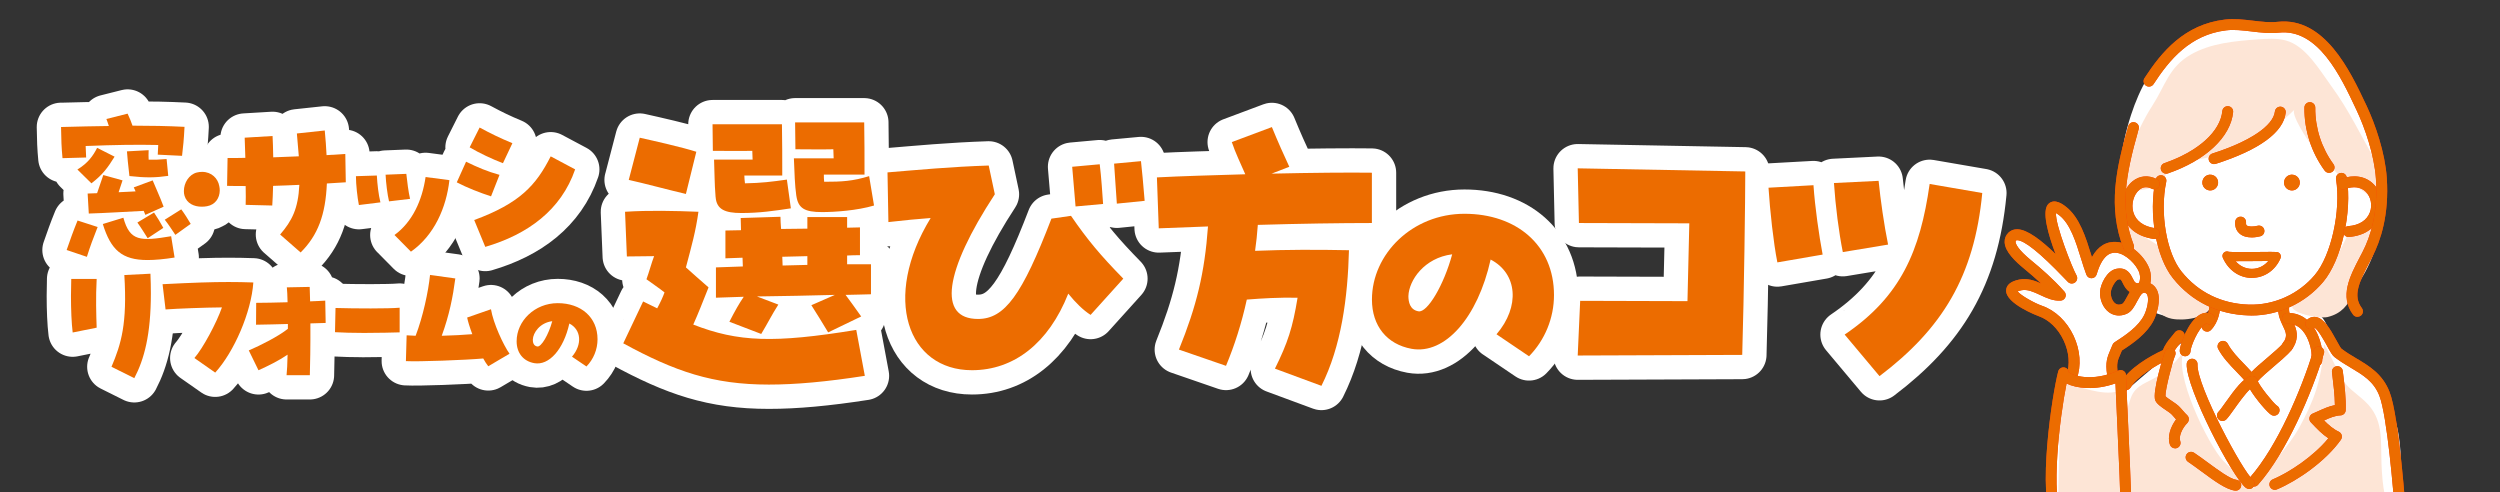 <?xml version="1.0" encoding="UTF-8"?>
<svg id="_レイヤー_2" data-name="レイヤー 2" xmlns="http://www.w3.org/2000/svg" width="720" height="141.82" xmlns:xlink="http://www.w3.org/1999/xlink" viewBox="0 0 720 141.82">
  <rect x="0" y="0" width="720" height="141.82" fill="#333333" stroke="none"/>
  <defs>
    <style>
      .cls-1, .cls-2 {
        fill: none;
      }

      .cls-3 {
        fill: #fde5d6;
      }

      .cls-4 {
        fill: #ec6c00;
      }

      .cls-5 {
        fill: #fe3908;
      }

      .cls-6 {
        fill: #fff;
      }

      .cls-2 {
        stroke: #fff;
        stroke-linecap: round;
        stroke-linejoin: round;
        stroke-width: 14px;
      }

      .cls-7 {
        clip-path: url(#clippath);
      }
    </style>
    <clipPath id="clippath">
      <rect class="cls-1" width="720" height="141.82"/>
    </clipPath>
  </defs>
  <g id="_レイヤー_3" data-name="レイヤー 3">
    <g id="_レイヤー_2-2" data-name="レイヤー 2">
      <g class="cls-7">
        <g>
          <path class="cls-6" d="M674.12,18.96c.32.61.63,1.24.93,1.88,2.49,5.28,6.18,9.92,8.26,15.56,4.26,11.54,4.6,24.59.42,36.2-2.84,7.88-8.1,15.48-15.98,18.35,1.61-.56,4.11,7.04,4.52,7.79,2.07,3.86,5.23,4.62,8.39,7.07,2.87,2.23,5.34,6.44,6.99,9.62,3.15,6.06,3.91,12.96,3.77,19.7,0,4.92.41,9.51.71,14.36-4.1.35-95.07.63-100.07.79-.28-3-.1-5.87-.28-8.82-.2-3.69.07-7.37.13-11.06.03-1.82,1.49-21.23,1.26-21.28,3.49.67,6.51,1.84,10.17,1.41.4-.05,6.36-1.55,6.52-.79.13.62.91,4.32.49,4.74,3.84-3.88,7.88-6.88,11.89-10.56,4.71-4.33,9.66-8.27,14.8-12.09,2.72-2.03.83-3.5-1.7-2.98-1.88.39-3.42,2.16-5.45,2.52-2.96.51-8.36-.45-10.72-2.12,2.72-3.88-.31-6.28-1.96-9.78-2.06-4.4-5.51-10.14-6.27-14.92-1.64-10.39-.44-21.53,2.81-31.49,2.45-7.52,6.33-14.82,12.46-19.83,9.18-7.34,19.15-6.69,30.11-5.44,2.41.27,4.83.55,7.13,1.3,5.26,1.71,8.28,5.36,10.66,9.87Z"/>
          <path class="cls-6" d="M615.24,95.9c-2.42,1.96-5.49,2.86-6.89,5.93-1.48,3.25.97,7.32-1.68,10.38-2.32,2.67-6.58,1.84-9.96.79,1.77-4.6,1.58-9.91-.51-14.37-1.79-3.8-4.94-6.94-8.73-8.75-1.98-.95-9.31-3.1-7.75-6.63.36-.82,1.27-1.27,2.16-1.35.89-.07,1.77.18,2.63.42,2.83.81,5.67,1.62,8.5,2.43-.53-1.55-1.75-1.6-2.81-2.52-1.12-.97-2.07-2.31-3.07-3.4-2.28-2.49-4.57-4.99-6.85-7.48-.62-.68-1.29-1.53-1.07-2.42.37-1.48,2.53-1.36,3.95-.79,4.69,1.89,8.92,4.93,12.22,8.77-1.76-2.06-2.32-7.02-3.17-9.64-.45-1.37-2.11-4.59-1.13-6.01,3.31-4.79,5.85,4.88,6.52,6.28.72,1.52,5.45,8.68,4.9,10.05,1.38-3.44,5.03-6.31,8.86-4.96,2.73.96,10.23,6.75,5.44,9.33-2.5,1.35-4.03-1.68-6.28-1.89-2.24-.21-4.67,1.86-5.23,3.93-.64,2.37.69,5.1,2.95,6.06,2.26.96,5.15.02,6.41-2.08,1.1-1.84,1.4-4.65,3.5-5.09,1.78-.37,3.32,1.65,3.2,3.47-.21,2.96-3.56,7.26-5.73,9.2-.13.11-.25.22-.38.33Z"/>
          <path class="cls-3" d="M593.58,151.13c-1.5,0-.38-21.65-.48-23.65-.32-6.24-1.42-10.91,1.08-17.07,4.78.7,11.05,3.73,15.81,2.27.68,4.55-.66,6.44.75,10.82.96-2.91,1.87-5.84,2.87-8.73,1.45-4.21,5.03-4.42,8.53-6.89,2.74-1.93,5.26-4.28,7.05-7.17-3.83,6.19,7.08,27.84,11.02,31.91,3.48,3.6,5.27,4.48,8.72,7.95,4.51-6.41,9.98-11.44,13.34-17.6,3.97-7.28,6.44-13.33,7.04-23.79.03-.47,4.51,8.64,4.85,9.3,1.68,3.22,4.41,4.71,6.98,7.12,5.39,5.05,4.48,11.06,4.73,17.87.11,3.11.35,6.13.94,9.11.37,1.87,2.31,6,.7,7.44-.44.4-2.13.18-2.67.21-12.85.74-86.24.96-91.26.9Z"/>
          <path class="cls-3" d="M613.49,43.36c-1.48,3.82-4.52,9.46-4.34,13.62.18,4.23,1.9,10.16,3.44,14.09,1.59,4.05,4.52,7.44,6.18,11.47,1.62,3.89,1.63,8.21,6.66,9.25,3.3.68,10.02-.03,11.48-3.62.04-.09-4.4-2.8-4.85-3.14-1.98-1.48-3.5-3.37-4.72-5.51-1.72-3.02-2.76-6.31-5.57-8.59-3.56-2.88-10.7-4.8-10.03-10.6.3-2.65,2.36-5.32,5.13-5.64,1.6-.19,4.43-.93,5.49-2.14,1.6-1.82,1.44-3.77,4.11-5.02,2.13-1,4.52-1.25,6.83-1.65,10.35-1.78,20.11-6.86,27.52-14.31-1.23,1.24,3.89,8.95,4.71,10.03,2.14,2.83,4.91,5.1,7.14,7.87,3.37,4.18,11.08,5.12,11.45,11.14.3,4.82-3.75,6.97-7.85,6.72.14,0-5.13,10.49-5.85,11.5-2.36,3.31-5.93,5.28-9.21,7.61-4.77,3.38,6.61,5.48,9.12,4.87,8.2-1.98,7.5-10.23,10.98-16.25,1.84-3.18,2.17-4.72,2.65-8.29.87-6.47,3.52-14.44.06-20.58-4.05-7.18-7.66-14.67-12.56-21.34-3.38-4.61-7.37-11.68-13.19-13.21-2.61-.69-5.35-.49-8.04-.3-6.54.48-13.52,1.06-19.32,4.4-6.33,3.65-7.24,8.83-11.04,14.7-2.38,3.68-4.52,8.15-6.37,12.92Z"/>
          <g>
            <path class="cls-5" d="M596.58,110.13c-.18,0-.36-.03-.54-.1-.81-.3-1.22-1.2-.92-2.01,1.1-2.96.8-6.61-.8-10.01-1.6-3.4-4.24-5.94-7.24-6.98-.1-.03-9.57-3.58-9.31-7.48.1-1.52,1.37-2.54,3.76-3.03,2.32-.47,4.43.27,6.32,1.12-1.71-1.59-3.33-2.97-4.73-4.12l-.08-.07c-2.59-2.13-5.59-4.93-5.7-7.68-.05-1.06.34-2.03,1.11-2.78.66-.64,1.54-.98,2.53-.96,2.88.05,6.83,3.1,11.03,7.12-2.14-5.63-4.16-12.61-1.96-14.52,1.78-1.55,4.15.29,4.93.9,3.96,3.07,5.74,8.87,7.32,13.99.06.18.11.36.17.54,1.77-3.18,4.22-4.65,7.31-4.37,4.03.36,8.26,4.55,9.36,8.05.31.98.47,2.48.15,3.85.87.41,1.55,1.1,1.96,2.03,1.29,2.86-.24,7.12-.94,8.53-1.89,3.79-5.69,6.53-9.2,8.79-.14.35-.28.67-.41.97-.83,1.93-1.21,2.8-.75,5.61.14.85-.44,1.66-1.29,1.79-.86.13-1.66-.44-1.79-1.29-.6-3.7.06-5.23.97-7.35.18-.41.37-.85.57-1.36.12-.31.33-.57.61-.74,3.27-2.09,6.9-4.59,8.5-7.82.76-1.52,1.51-4.48.89-5.85-.14-.31-.33-.47-.65-.56-.13-.04-.25-.05-.37-.03-.12.06-.25.12-.39.18-.39.3-.83.99-1.52,2.3-.78,1.48-1.59,3.01-3.07,3.62-1.78.74-3.55.57-4.99-.46-1.72-1.24-2.76-3.66-2.6-6.02.14-1.99,1.89-5.99,4.74-6.52,3.02-.56,4.08,1.6,4.65,2.76.39.79.61,1.18.96,1.3.12.04.36.12.55.12.1-.05.2-.1.3-.14.33-.46.46-1.75.14-2.78-.76-2.44-3.98-5.63-6.65-5.87-.93-.08-3.76-.33-5.67,6.21-.19.64-.76,1.1-1.43,1.12-.67.02-1.28-.37-1.52-1-.54-1.41-1.04-3.01-1.56-4.7-1.44-4.67-3.07-9.97-6.25-12.43-.42-.32-.73-.52-.95-.64-.24,3.34,4.68,15.82,5.9,17.95.39.68.22,1.54-.4,2.02-.62.48-1.5.42-2.05-.12-.27-.27-.69-.7-1.21-1.25-6.82-7.12-11.33-10.75-13.42-10.78-.22,0-.27.05-.29.07-.15.15-.18.26-.17.41.03.63.66,2.18,4.57,5.4l.09.07c2.64,2.17,6.09,5.14,9.4,8.85.4.45.51,1.08.28,1.63-.23.55-.75.93-1.35.97-2.13.13-4.07-.76-5.93-1.64-1.87-.87-3.64-1.69-5.36-1.35-.56.11-.9.24-1.11.33.91,1.2,4.92,3.42,7.06,4.16,3.79,1.32,7.08,4.45,9.04,8.6,1.96,4.16,2.29,8.68.91,12.43-.23.63-.83,1.02-1.47,1.02ZM610.48,80.44c-.1,0-.22.02-.37.05-.79.15-2.1,2.34-2.19,3.66-.09,1.28.46,2.66,1.3,3.26.55.4,1.19.43,1.96.11.44-.18,1.05-1.35,1.5-2.2.21-.39.43-.82.69-1.25-1.08-.66-1.6-1.72-2-2.53-.44-.9-.58-1.11-.89-1.11Z"/>
            <path class="cls-4" d="M596.58,110.13c-.18,0-.36-.03-.54-.1-.81-.3-1.22-1.2-.92-2.01,1.1-2.96.8-6.61-.8-10.01-1.6-3.4-4.24-5.94-7.24-6.98-.1-.03-9.57-3.58-9.31-7.48.1-1.52,1.37-2.54,3.76-3.03,2.32-.47,4.43.27,6.32,1.12-1.71-1.59-3.33-2.97-4.73-4.12l-.08-.07c-2.59-2.13-5.59-4.93-5.7-7.68-.05-1.06.34-2.03,1.11-2.78.66-.64,1.54-.98,2.53-.96,2.88.05,6.83,3.1,11.03,7.12-2.14-5.63-4.16-12.61-1.96-14.52,1.78-1.55,4.15.29,4.93.9,3.96,3.07,5.74,8.87,7.32,13.99.06.18.11.36.17.54,1.77-3.18,4.22-4.65,7.31-4.37,4.03.36,8.26,4.55,9.36,8.05.31.98.47,2.48.15,3.85.87.41,1.55,1.1,1.96,2.03,1.29,2.86-.24,7.12-.94,8.53-1.89,3.79-5.69,6.53-9.2,8.79-.14.35-.28.67-.41.97-.83,1.93-1.21,2.8-.75,5.61.14.85-.44,1.66-1.29,1.79-.86.13-1.66-.44-1.79-1.29-.6-3.7.06-5.23.97-7.35.18-.41.37-.85.57-1.36.12-.31.33-.57.61-.74,3.27-2.09,6.9-4.59,8.5-7.82.76-1.52,1.51-4.48.89-5.85-.14-.31-.33-.47-.65-.56-.13-.04-.25-.05-.37-.03-.12.06-.25.12-.39.18-.39.3-.83.99-1.52,2.3-.78,1.48-1.59,3.01-3.07,3.62-1.78.74-3.55.57-4.99-.46-1.72-1.24-2.76-3.66-2.6-6.02.14-1.99,1.89-5.99,4.74-6.52,3.02-.56,4.08,1.6,4.65,2.76.39.79.61,1.18.96,1.3.12.04.36.12.55.12.1-.05.2-.1.3-.14.33-.46.46-1.75.14-2.78-.76-2.44-3.98-5.63-6.65-5.87-.93-.08-3.76-.33-5.67,6.21-.19.64-.76,1.1-1.43,1.12-.67.02-1.28-.37-1.52-1-.54-1.41-1.04-3.01-1.56-4.7-1.44-4.67-3.07-9.97-6.25-12.43-.42-.32-.73-.52-.95-.64-.24,3.34,4.68,15.82,5.9,17.95.39.68.22,1.54-.4,2.02-.62.48-1.5.42-2.05-.12-.27-.27-.69-.7-1.21-1.25-6.82-7.12-11.33-10.75-13.42-10.78-.22,0-.27.05-.29.07-.15.15-.18.26-.17.41.03.63.66,2.18,4.57,5.4l.09.07c2.64,2.17,6.09,5.14,9.4,8.85.4.45.51,1.08.28,1.63-.23.55-.75.93-1.35.97-2.13.13-4.07-.76-5.93-1.64-1.87-.87-3.64-1.69-5.36-1.35-.56.11-.9.24-1.11.33.91,1.2,4.92,3.42,7.06,4.16,3.79,1.32,7.08,4.45,9.04,8.6,1.96,4.16,2.29,8.68.91,12.43-.23.63-.83,1.02-1.47,1.02ZM610.48,80.44c-.1,0-.22.02-.37.05-.79.15-2.1,2.34-2.19,3.66-.09,1.28.46,2.66,1.3,3.26.55.4,1.19.43,1.96.11.44-.18,1.05-1.35,1.5-2.2.21-.39.43-.82.69-1.25-1.08-.66-1.6-1.72-2-2.53-.44-.9-.58-1.11-.89-1.11Z"/>
          </g>
          <g>
            <path class="cls-5" d="M612.27,112.38c-.26,0-.52-.06-.76-.2-.75-.42-1.02-1.38-.6-2.13,2.23-3.98,8.31-7.52,12.04-9.22.52-1.56,1.59-2.85,2.56-4.01.3-.36.6-.72.87-1.08.28-.36.7-.59,1.16-.62.46-.03.9.15,1.22.48.27.28.81,1.05.16,2.21-.02.03-.04.06-.06.1-.17.5-.56.86-1.03,1-.91,1.09-1.82,2.21-2.03,3.33-.1.51-.44.94-.92,1.15-4.24,1.81-9.62,5.3-11.24,8.18-.29.51-.82.8-1.37.8Z"/>
            <path class="cls-4" d="M612.27,112.38c-.26,0-.52-.06-.76-.2-.75-.42-1.02-1.38-.6-2.13,2.23-3.98,8.31-7.52,12.04-9.22.52-1.56,1.59-2.85,2.56-4.01.3-.36.6-.72.87-1.08.28-.36.7-.59,1.16-.62.46-.03.9.15,1.22.48.27.28.81,1.05.16,2.21-.02.03-.04.06-.06.1-.17.5-.56.86-1.03,1-.91,1.09-1.82,2.21-2.03,3.33-.1.51-.44.94-.92,1.15-4.24,1.81-9.62,5.3-11.24,8.18-.29.51-.82.8-1.37.8Z"/>
          </g>
          <g>
            <path class="cls-5" d="M592.6,151.9c-.57,0-1.11-.31-1.39-.85-4.63-8.98-.13-37.72,1.56-44.09h0c.22-.83,1.08-1.33,1.91-1.11.65.17,1.09.73,1.15,1.36.99.88,6.6,2.97,14.26-.5.48-.22,1.04-.18,1.49.11.45.28.72.77.72,1.3.02,1.3.24,6.25.51,11.98,1,21.7,1.19,27.57.89,28.56-.25.83-1.12,1.29-1.95,1.04-.79-.24-1.25-1.05-1.07-1.85.21-1.7-.54-17.9-.99-27.61-.19-4.08-.35-7.58-.44-9.82-5.93,2.08-11.2,1.45-14.08.04-1.98,9.7-4.71,32.34-1.19,39.16.4.77.09,1.71-.67,2.11-.23.12-.47.17-.72.17ZM610.71,147.74s-.01.04-.02.07c0-.02.01-.05.02-.07ZM595.79,107.76s0,0,0,0c0,0,0,0,0,0h0Z"/>
            <path class="cls-4" d="M592.6,151.9c-.57,0-1.11-.31-1.39-.85-4.63-8.98-.13-37.72,1.56-44.09h0c.22-.83,1.08-1.33,1.91-1.11.65.17,1.09.73,1.15,1.36.99.88,6.6,2.97,14.26-.5.48-.22,1.04-.18,1.49.11.45.28.72.77.72,1.3.02,1.3.24,6.25.51,11.98,1,21.7,1.19,27.57.89,28.56-.25.83-1.12,1.29-1.95,1.04-.79-.24-1.25-1.05-1.07-1.85.21-1.7-.54-17.9-.99-27.61-.19-4.08-.35-7.58-.44-9.82-5.93,2.08-11.2,1.45-14.08.04-1.98,9.7-4.71,32.34-1.19,39.16.4.77.09,1.71-.67,2.11-.23.12-.47.17-.72.17ZM610.71,147.74s-.01.04-.02.07c0-.02.01-.05.02-.07ZM595.79,107.76s0,0,0,0c0,0,0,0,0,0h0Z"/>
          </g>
          <g>
            <path class="cls-5" d="M635.62,95.5c-.4,0-.79-.15-1.1-.45-.61-.61-.62-1.6-.01-2.21,1.56-1.58,1.81-4.24,1.85-5.31.03-.86.74-1.52,1.62-1.51.86.03,1.54.75,1.51,1.62-.06,1.79-.5,5.12-2.75,7.41-.31.31-.71.47-1.11.47Z"/>
            <path class="cls-4" d="M635.62,95.5c-.4,0-.79-.15-1.1-.45-.61-.61-.62-1.6-.01-2.21,1.56-1.58,1.81-4.24,1.85-5.31.03-.86.74-1.52,1.62-1.51.86.03,1.54.75,1.51,1.62-.06,1.79-.5,5.12-2.75,7.41-.31.31-.71.47-1.11.47Z"/>
          </g>
          <g>
            <path class="cls-5" d="M658.74,101.36c-.31,0-.63-.09-.9-.29-.7-.5-.87-1.48-.37-2.18.29-.41.52-.82.67-1.21.5-1.31.11-2.23-.68-3.87-.68-1.42-1.45-3.03-1.33-5.16.05-.86.79-1.52,1.65-1.47.86.05,1.52.79,1.47,1.65-.08,1.33.44,2.39,1.03,3.63.79,1.65,1.78,3.71.79,6.34-.24.64-.59,1.28-1.04,1.92-.3.43-.79.66-1.28.66Z"/>
            <path class="cls-4" d="M658.74,101.36c-.31,0-.63-.09-.9-.29-.7-.5-.87-1.48-.37-2.18.29-.41.52-.82.67-1.21.5-1.31.11-2.23-.68-3.87-.68-1.42-1.45-3.03-1.33-5.16.05-.86.79-1.52,1.65-1.47.86.05,1.52.79,1.47,1.65-.08,1.33.44,2.39,1.03,3.63.79,1.65,1.78,3.71.79,6.34-.24.64-.59,1.28-1.04,1.92-.3.43-.79.66-1.28.66Z"/>
          </g>
          <g>
            <path class="cls-5" d="M667.23,105.44c-.06,0-.12,0-.18-.01-.86-.1-1.47-.87-1.37-1.73.18-1.52,0-3.09-.57-4.81-.7-2.15-2.46-5.78-6.29-5.64-.85.01-1.58-.66-1.6-1.52-.02-.86.66-1.58,1.52-1.6,4.31-.1,7.7,2.73,9.35,7.8.7,2.15.93,4.16.7,6.13-.09.8-.77,1.38-1.55,1.38Z"/>
            <path class="cls-4" d="M667.23,105.44c-.06,0-.12,0-.18-.01-.86-.1-1.47-.87-1.37-1.73.18-1.52,0-3.09-.57-4.81-.7-2.15-2.46-5.78-6.29-5.64-.85.01-1.58-.66-1.6-1.52-.02-.86.66-1.58,1.52-1.6,4.31-.1,7.7,2.73,9.35,7.8.7,2.15.93,4.16.7,6.13-.09.8-.77,1.38-1.55,1.38Z"/>
          </g>
          <g>
            <path class="cls-5" d="M648.66,111.41c-.48,0-.95-.22-1.25-.63h0c-.99-1.33-2.16-2.54-3.4-3.82-1.88-1.95-3.83-3.96-5.17-6.47-.41-.76-.12-1.71.64-2.12.76-.41,1.71-.12,2.12.64,1.13,2.12,2.85,3.89,4.66,5.77.73.76,1.48,1.53,2.19,2.34,1.02-1.09,2.57-2.41,4.57-4.11,1.57-1.34,3.94-3.36,4.35-4.02.27-.76,1.1-1.2,1.89-.98.83.23,1.32,1.09,1.09,1.92-.31,1.12-1.7,2.38-5.3,5.45-1.59,1.35-4.16,3.55-4.82,4.45,0,.48-.22.95-.63,1.25-.28.21-.61.31-.94.31ZM649.91,108.91s0,0,0,0c0,0,0,0,0,0ZM657.32,99.11h0s0,0,0,0Z"/>
            <path class="cls-4" d="M648.66,111.41c-.48,0-.95-.22-1.25-.63h0c-.99-1.33-2.16-2.54-3.4-3.82-1.88-1.95-3.83-3.96-5.17-6.47-.41-.76-.12-1.71.64-2.12.76-.41,1.71-.12,2.12.64,1.13,2.12,2.85,3.89,4.66,5.77.73.76,1.48,1.53,2.19,2.34,1.02-1.09,2.57-2.41,4.57-4.11,1.57-1.34,3.94-3.36,4.35-4.02.27-.76,1.1-1.2,1.89-.98.83.23,1.32,1.09,1.09,1.92-.31,1.12-1.7,2.38-5.3,5.45-1.59,1.35-4.16,3.55-4.82,4.45,0,.48-.22.95-.63,1.25-.28.21-.61.31-.94.31ZM649.91,108.91s0,0,0,0c0,0,0,0,0,0ZM657.32,99.11h0s0,0,0,0Z"/>
          </g>
          <g>
            <path class="cls-5" d="M691.43,150.93c-.82,0-1.5-.63-1.56-1.46-.53-7.94-2.39-29.79-4.6-35.46-1.61-4.15-4.69-5.98-8.24-8.1-1.55-.93-3.16-1.88-4.69-3.08-.64-.5-1.18-1.46-2.16-3.25-.73-1.34-2.65-4.83-3.63-5.18-.64.54-1.63.51-2.2-.12-.58-.64-.56-1.6.08-2.18.95-.86,1.92-.91,2.57-.8,2.25.38,3.94,3.17,5.92,6.78.48.87,1.13,2.07,1.39,2.32,1.33,1.04,2.85,1.95,4.32,2.82,3.71,2.21,7.55,4.5,9.56,9.65,2.83,7.28,4.73,35.2,4.81,36.39.06.86-.59,1.61-1.46,1.66-.04,0-.07,0-.11,0Z"/>
            <path class="cls-4" d="M691.43,150.93c-.82,0-1.5-.63-1.56-1.46-.53-7.94-2.39-29.79-4.6-35.46-1.61-4.15-4.69-5.98-8.24-8.1-1.55-.93-3.16-1.88-4.69-3.08-.64-.5-1.18-1.46-2.16-3.25-.73-1.34-2.65-4.83-3.63-5.18-.64.54-1.63.51-2.2-.12-.58-.64-.56-1.6.08-2.18.95-.86,1.92-.91,2.57-.8,2.25.38,3.94,3.17,5.92,6.78.48.87,1.13,2.07,1.39,2.32,1.33,1.04,2.85,1.95,4.32,2.82,3.71,2.21,7.55,4.5,9.56,9.65,2.83,7.28,4.73,35.2,4.81,36.39.06.86-.59,1.61-1.46,1.66-.04,0-.07,0-.11,0Z"/>
          </g>
          <g>
            <path class="cls-5" d="M649.14,140.13c-.37,0-.74-.13-1.03-.39-.65-.57-.71-1.56-.14-2.21,7.93-8.99,14.83-25.36,18.33-36.64.26-.83,1.13-1.29,1.96-1.03.82.26,1.29,1.13,1.03,1.96-3.59,11.58-10.72,28.42-18.98,37.79-.31.35-.74.53-1.17.53Z"/>
            <path class="cls-4" d="M649.14,140.13c-.37,0-.74-.13-1.03-.39-.65-.57-.71-1.56-.14-2.21,7.93-8.99,14.83-25.36,18.33-36.64.26-.83,1.13-1.29,1.96-1.03.82.26,1.29,1.13,1.03,1.96-3.59,11.58-10.72,28.42-18.98,37.79-.31.35-.74.53-1.17.53Z"/>
          </g>
          <g>
            <path class="cls-5" d="M647.76,140.82c-.33,0-.65-.1-.93-.31-3.8-2.84-17.37-28.85-17.06-35.7.04-.86.76-1.52,1.63-1.49.86.04,1.53.77,1.49,1.63-.28,6.18,13.2,31.11,15.81,33.06.69.52.83,1.5.32,2.19-.31.41-.78.63-1.25.63Z"/>
            <path class="cls-4" d="M647.76,140.82c-.33,0-.65-.1-.93-.31-3.8-2.84-17.37-28.85-17.06-35.7.04-.86.76-1.52,1.63-1.49.86.04,1.53.77,1.49,1.63-.28,6.18,13.2,31.11,15.81,33.06.69.52.83,1.5.32,2.19-.31.41-.78.63-1.25.63Z"/>
          </g>
          <g>
            <path class="cls-5" d="M643.89,141.3c-.06,0-.11,0-.17,0-2.57-.28-6.03-2.83-9.68-5.52-1.31-.97-2.67-1.96-3.88-2.78-.72-.48-.91-1.45-.43-2.17.48-.72,1.45-.91,2.17-.43,1.28.85,2.67,1.87,4.01,2.86,2.87,2.11,6.43,4.74,8.17,4.93.86.09,1.48.87,1.38,1.72-.09.8-.76,1.39-1.55,1.39Z"/>
            <path class="cls-4" d="M643.89,141.3c-.06,0-.11,0-.17,0-2.57-.28-6.03-2.83-9.68-5.52-1.31-.97-2.67-1.96-3.88-2.78-.72-.48-.91-1.45-.43-2.17.48-.72,1.45-.91,2.17-.43,1.28.85,2.67,1.87,4.01,2.86,2.87,2.11,6.43,4.74,8.17,4.93.86.09,1.48.87,1.38,1.72-.09.8-.76,1.39-1.55,1.39Z"/>
          </g>
          <g>
            <path class="cls-5" d="M626.42,129.12c-.64,0-1.24-.39-1.47-1.03-.83-2.28.17-5.17,1.76-7.3-.13-.15-.26-.29-.38-.44-.36-.42-.7-.81-1.07-1.17-.22-.21-.83-.63-1.37-.99-1.66-1.12-2.78-1.92-3.18-2.93-.9-2.29,2.4-13.14,2.88-14.15.37-.78,1.31-1.11,2.09-.74.78.37,1.11,1.31.73,2.09-.61,1.28-2.87,9.82-2.76,11.65.34.38,1.4,1.09,1.99,1.48.75.5,1.4.94,1.82,1.35.45.44.85.9,1.24,1.35.41.47.79.91,1.19,1.28.31.29.49.69.5,1.12,0,.42-.15.83-.45,1.14-1.56,1.57-2.5,3.95-2.04,5.19.3.81-.12,1.71-.93,2.01-.18.06-.36.1-.54.1ZM623.66,114.24h0s0,0,0,0Z"/>
            <path class="cls-4" d="M626.42,129.12c-.64,0-1.24-.39-1.47-1.03-.83-2.28.17-5.17,1.76-7.3-.13-.15-.26-.29-.38-.44-.36-.42-.7-.81-1.07-1.17-.22-.21-.83-.63-1.37-.99-1.66-1.12-2.78-1.92-3.18-2.93-.9-2.29,2.4-13.14,2.88-14.15.37-.78,1.31-1.11,2.09-.74.78.37,1.11,1.31.73,2.09-.61,1.28-2.87,9.82-2.76,11.65.34.38,1.4,1.09,1.99,1.48.75.5,1.4.94,1.82,1.35.45.44.85.9,1.24,1.35.41.47.79.91,1.19,1.28.31.29.49.69.5,1.12,0,.42-.15.83-.45,1.14-1.56,1.57-2.5,3.95-2.04,5.19.3.81-.12,1.71-.93,2.01-.18.06-.36.1-.54.1ZM623.66,114.24h0s0,0,0,0Z"/>
          </g>
          <g>
            <path class="cls-5" d="M655.15,141.07c-.61,0-1.19-.36-1.44-.96-.33-.8.04-1.71.84-2.05,4.89-2.04,11.85-6.74,16.02-11.84-1.78-1.17-3.22-2.68-4.62-4.15l-.42-.44c-.36-.37-.51-.9-.4-1.4.11-.51.46-.93.93-1.12.5-.21,1.02-.44,1.54-.68,1.49-.68,3.13-1.43,4.85-1.76-.03-2.82-.42-6.02-.72-8.46l-.12-1c-.1-.86.51-1.63,1.37-1.74.86-.11,1.64.51,1.74,1.37l.12.99c.36,2.94.85,6.96.72,10.3-.03.82-.7,1.48-1.52,1.5-1.49.04-3.12.73-4.71,1.45,1.3,1.32,2.62,2.49,4.23,3.24.42.2.73.57.85,1.01.12.45.03.92-.23,1.3-4.34,6.16-12.55,11.86-18.43,14.31-.2.08-.4.12-.6.12ZM674.01,118.06h0,0Z"/>
            <path class="cls-4" d="M655.15,141.07c-.61,0-1.19-.36-1.44-.96-.33-.8.04-1.71.84-2.05,4.89-2.04,11.85-6.74,16.02-11.84-1.78-1.17-3.22-2.68-4.62-4.15l-.42-.44c-.36-.37-.51-.9-.4-1.4.11-.51.46-.93.93-1.12.5-.21,1.02-.44,1.54-.68,1.49-.68,3.13-1.43,4.85-1.76-.03-2.82-.42-6.02-.72-8.46l-.12-1c-.1-.86.51-1.63,1.37-1.74.86-.11,1.64.51,1.74,1.37l.12.99c.36,2.94.85,6.96.72,10.3-.03.82-.7,1.48-1.52,1.5-1.49.04-3.12.73-4.71,1.45,1.3,1.32,2.62,2.49,4.23,3.24.42.2.73.57.85,1.01.12.45.03.92-.23,1.3-4.34,6.16-12.55,11.86-18.43,14.31-.2.08-.4.12-.6.12ZM674.01,118.06h0,0Z"/>
          </g>
          <g>
            <path class="cls-5" d="M629.33,102.6h-.01c-.86,0-1.55-.69-1.55-1.55,0-1.93,2.5-8.39,5.64-10.33,1.22-.75,2.52-.84,3.67-.26.77.39,1.08,1.33.69,2.1-.39.77-1.33,1.08-2.1.69-.08-.04-.22-.11-.61.12-2.05,1.24-4.15,6.54-4.17,7.68-.02.85-.71,1.55-1.56,1.55Z"/>
            <path class="cls-4" d="M629.33,102.6h-.01c-.86,0-1.55-.69-1.55-1.55,0-1.93,2.5-8.39,5.64-10.33,1.22-.75,2.52-.84,3.67-.26.77.39,1.08,1.33.69,2.1-.39.77-1.33,1.08-2.1.69-.08-.04-.22-.11-.61.12-2.05,1.24-4.15,6.54-4.17,7.68-.02.85-.71,1.55-1.56,1.55Z"/>
          </g>
          <g>
            <path class="cls-5" d="M640.06,121.24c-.4,0-.8-.15-1.11-.46-.61-.61-.61-1.6,0-2.21.39-.39,1.2-1.53,1.98-2.63,2.83-3.98,5.16-7.06,7.33-7.61.42-.11.88-.03,1.24.21.37.24.62.62.69,1.06.3,1.28,4.53,6.51,5.52,7.2.76.41,1.02,1.34.61,2.1-.41.76-1.38,1.03-2.14.62-1.01-.54-4.53-4.58-6.2-7.43-1.44,1.37-3.49,4.25-4.49,5.66-.98,1.37-1.75,2.46-2.32,3.03-.31.31-.71.46-1.11.46Z"/>
            <path class="cls-4" d="M640.06,121.24c-.4,0-.8-.15-1.11-.46-.61-.61-.61-1.6,0-2.21.39-.39,1.2-1.53,1.98-2.63,2.83-3.98,5.16-7.06,7.33-7.61.42-.11.88-.03,1.24.21.37.24.62.62.69,1.06.3,1.28,4.53,6.51,5.52,7.2.76.41,1.02,1.34.61,2.1-.41.76-1.38,1.03-2.14.62-1.01-.54-4.53-4.58-6.2-7.43-1.44,1.37-3.49,4.25-4.49,5.66-.98,1.37-1.75,2.46-2.32,3.03-.31.31-.71.46-1.11.46Z"/>
          </g>
          <g>
            <path class="cls-5" d="M648.38,90.85c-.28,0-.56,0-.84-.01-8.8-.29-16.3-3.97-21.69-10.66-4.93-6.11-7.14-18.63-5.03-28.48.18-.84,1.01-1.38,1.86-1.2.84.18,1.38,1.01,1.2,1.86-1.9,8.89.08,20.5,4.41,25.87,4.8,5.96,11.49,9.24,19.36,9.5,7.19.23,14.29-2.95,19-8.52,4.72-5.59,7.59-18.48,6.13-27.6-.14-.85.44-1.66,1.3-1.79.86-.14,1.66.44,1.79,1.3,1.61,10.04-1.52,23.83-6.83,30.11-5.14,6.08-12.81,9.64-20.65,9.64Z"/>
            <path class="cls-4" d="M648.38,90.85c-.28,0-.56,0-.84-.01-8.8-.29-16.3-3.97-21.69-10.66-4.93-6.11-7.14-18.63-5.03-28.48.18-.84,1.01-1.38,1.86-1.2.84.18,1.38,1.01,1.2,1.86-1.9,8.89.08,20.5,4.41,25.87,4.8,5.96,11.49,9.24,19.36,9.5,7.19.23,14.29-2.95,19-8.52,4.72-5.59,7.59-18.48,6.13-27.6-.14-.85.44-1.66,1.3-1.79.86-.14,1.66.44,1.79,1.3,1.61,10.04-1.52,23.83-6.83,30.11-5.14,6.08-12.81,9.64-20.65,9.64Z"/>
          </g>
          <g>
            <path class="cls-5" d="M620.43,68.83c-.07,0-.15,0-.22-.02-4.58-.66-7.81-3.18-8.85-6.91-.97-3.49.21-7.55,2.8-9.67,2.02-1.65,4.56-1.89,6.98-.65.77.39,1.07,1.33.68,2.1-.39.77-1.33,1.07-2.1.68-1.32-.67-2.52-.58-3.58.29-1.65,1.35-2.41,4.1-1.76,6.41.7,2.52,2.93,4.18,6.28,4.66.85.12,1.45.91,1.33,1.77-.11.78-.78,1.34-1.55,1.34Z"/>
            <path class="cls-4" d="M620.43,68.83c-.07,0-.15,0-.22-.02-4.58-.66-7.81-3.18-8.85-6.91-.97-3.49.21-7.55,2.8-9.67,2.02-1.65,4.56-1.89,6.98-.65.77.39,1.07,1.33.68,2.1-.39.77-1.33,1.07-2.1.68-1.32-.67-2.52-.58-3.58.29-1.65,1.35-2.41,4.1-1.76,6.41.7,2.52,2.93,4.18,6.28,4.66.85.12,1.45.91,1.33,1.77-.11.78-.78,1.34-1.55,1.34Z"/>
          </g>
          <g>
            <path class="cls-5" d="M676.4,68.26c-.81,0-1.5-.62-1.56-1.45-.07-.86.58-1.61,1.44-1.68,3.17-.24,5.39-1.66,6.26-3.99.75-2.03.28-4.45-1.16-5.89-1.43-1.43-3.58-1.71-6.07-.79-.81.3-1.71-.11-2.01-.93-.3-.81.12-1.71.93-2.01,3.64-1.35,7.06-.79,9.36,1.52,2.3,2.31,3.06,6,1.87,9.18-1.3,3.5-4.56,5.69-8.95,6.02-.04,0-.08,0-.12,0Z"/>
            <path class="cls-4" d="M676.4,68.26c-.81,0-1.5-.62-1.56-1.45-.07-.86.58-1.61,1.44-1.68,3.17-.24,5.39-1.66,6.26-3.99.75-2.03.28-4.45-1.16-5.89-1.43-1.43-3.58-1.71-6.07-.79-.81.3-1.71-.11-2.01-.93-.3-.81.12-1.71.93-2.01,3.64-1.35,7.06-.79,9.36,1.52,2.3,2.31,3.06,6,1.87,9.18-1.3,3.5-4.56,5.69-8.95,6.02-.04,0-.08,0-.12,0Z"/>
          </g>
          <g>
            <path class="cls-5" d="M678.94,91.25c-.48,0-.94-.22-1.25-.63-3.96-5.27-.93-11.06,2-16.66.27-.51.54-1.02.8-1.54,2.1-4.08,4.46-11.04,3.77-21-.47-6.79-3.16-14.57-5.52-19.59l-.27-.57c-4.32-9.2-10.86-23.1-22.17-21.86-2.59.29-5.25-.03-7.82-.34-2.58-.31-5.02-.6-7.35-.32-10.37,1.24-16.39,8.52-20.91,15.49-.47.72-1.44.93-2.16.46-.72-.47-.93-1.44-.46-2.16,4.91-7.57,11.51-15.5,23.16-16.89,2.7-.32,5.44,0,8.09.32,2.5.3,4.87.58,7.11.33,13.53-1.49,20.93,14.24,25.35,23.63l.27.56c2.48,5.27,5.31,13.48,5.81,20.7.74,10.68-1.82,18.21-4.1,22.65-.27.52-.54,1.04-.81,1.56-3.13,5.98-4.91,9.82-2.27,13.34.52.69.38,1.67-.31,2.19-.28.21-.61.31-.94.31Z"/>
            <path class="cls-4" d="M678.94,91.25c-.48,0-.94-.22-1.25-.63-3.96-5.27-.93-11.06,2-16.66.27-.51.54-1.02.8-1.54,2.1-4.08,4.46-11.04,3.77-21-.47-6.79-3.16-14.57-5.52-19.59l-.27-.57c-4.32-9.2-10.86-23.1-22.17-21.86-2.59.29-5.25-.03-7.82-.34-2.58-.31-5.02-.6-7.35-.32-10.37,1.24-16.39,8.52-20.91,15.49-.47.72-1.44.93-2.16.46-.72-.47-.93-1.44-.46-2.16,4.91-7.57,11.51-15.5,23.16-16.89,2.7-.32,5.44,0,8.09.32,2.5.3,4.87.58,7.11.33,13.53-1.49,20.93,14.24,25.35,23.63l.27.56c2.48,5.27,5.31,13.48,5.81,20.7.74,10.68-1.82,18.21-4.1,22.65-.27.52-.54,1.04-.81,1.56-3.13,5.98-4.91,9.82-2.27,13.34.52.69.38,1.67-.31,2.19-.28.21-.61.31-.94.31Z"/>
          </g>
          <g>
            <path class="cls-5" d="M613.04,72.65c-.63,0-1.22-.38-1.46-1.01-4.62-12.11-2.12-23.16,1.36-35.32.24-.83,1.1-1.31,1.93-1.07.83.24,1.31,1.1,1.07,1.93-4.03,14.07-5.35,23.09-1.44,33.34.31.81-.1,1.71-.9,2.02-.18.07-.37.1-.56.1Z"/>
            <path class="cls-4" d="M613.04,72.65c-.63,0-1.22-.38-1.46-1.01-4.62-12.11-2.12-23.16,1.36-35.32.24-.83,1.1-1.31,1.93-1.07.83.24,1.31,1.1,1.07,1.93-4.03,14.07-5.35,23.09-1.44,33.34.31.81-.1,1.71-.9,2.02-.18.07-.37.1-.56.1Z"/>
          </g>
          <g>
            <path class="cls-5" d="M648.54,80.04c-3.53,0-6.69-2.15-8.29-5.64-.02-.05-.05-.1-.07-.16h0s0,0,0,0c-.29-.66,0-1.43.67-1.72.35-.16.74-.14,1.07,0,1.01.14,5.67.09,8.49.05,3.01-.03,4.75-.05,5.32.01.41.05.78.28.98.64.21.36.23.79.07,1.17-1.49,3.46-4.64,5.62-8.21,5.63h-.03ZM643.84,75.22c1.22,1.41,2.88,2.21,4.7,2.21h.02c1.84,0,3.53-.84,4.73-2.27-.87,0-1.89.02-2.86.03-3.04.03-5.13.05-6.59.03Z"/>
            <path class="cls-4" d="M648.54,80.04c-3.53,0-6.69-2.15-8.29-5.64-.02-.05-.05-.1-.07-.16h0s0,0,0,0c-.29-.66,0-1.43.67-1.72.35-.16.74-.14,1.07,0,1.01.14,5.67.09,8.49.05,3.01-.03,4.75-.05,5.32.01.41.05.78.28.98.64.21.36.23.79.07,1.17-1.49,3.46-4.64,5.62-8.21,5.63h-.03ZM643.84,75.22c1.22,1.41,2.88,2.21,4.7,2.21h.02c1.84,0,3.53-.84,4.73-2.27-.87,0-1.89.02-2.86.03-3.04.03-5.13.05-6.59.03Z"/>
          </g>
          <g>
            <path class="cls-5" d="M648.45,68.37c-1.16,0-2.44-.24-3.42-1.07-.67-.57-1.44-1.63-1.29-3.46.07-.86.82-1.5,1.69-1.43.86.07,1.5.83,1.43,1.69-.05.61.13.76.19.82.47.39,1.82.43,3.15.1.84-.21,1.69.29,1.9,1.13.21.84-.29,1.69-1.13,1.9-.55.14-1.49.33-2.52.33Z"/>
            <path class="cls-4" d="M648.45,68.37c-1.16,0-2.44-.24-3.42-1.07-.67-.57-1.44-1.63-1.29-3.46.07-.86.82-1.5,1.69-1.43.86.07,1.5.83,1.43,1.69-.05.61.13.76.19.82.47.39,1.82.43,3.15.1.84-.21,1.69.29,1.9,1.13.21.84-.29,1.69-1.13,1.9-.55.14-1.49.33-2.52.33Z"/>
          </g>
          <g>
            <g>
              <path class="cls-5" d="M638.8,52.84c-.15,1.25-1.28,2.14-2.52,1.99-1.25-.15-2.14-1.27-1.99-2.52.15-1.25,1.28-2.14,2.52-1.99,1.25.15,2.14,1.27,1.99,2.52Z"/>
              <path class="cls-5" d="M662.33,52.84c-.15,1.25-1.28,2.14-2.52,1.99-1.25-.15-2.14-1.27-1.99-2.52.15-1.25,1.28-2.14,2.52-1.99,1.25.15,2.14,1.28,1.99,2.52Z"/>
            </g>
            <g>
              <path class="cls-4" d="M638.8,52.84c-.15,1.25-1.28,2.14-2.52,1.99-1.25-.15-2.14-1.27-1.99-2.52.15-1.25,1.28-2.14,2.52-1.99,1.25.15,2.14,1.27,1.99,2.52Z"/>
              <path class="cls-4" d="M662.33,52.84c-.15,1.25-1.28,2.14-2.52,1.99-1.25-.15-2.14-1.27-1.99-2.52.15-1.25,1.28-2.14,2.52-1.99,1.25.15,2.14,1.28,1.99,2.52Z"/>
            </g>
          </g>
          <g>
            <path class="cls-5" d="M623.86,50.03c-.65,0-1.26-.41-1.48-1.06-.28-.82.15-1.71.97-1.99,9.71-3.34,16.1-9.08,16.68-14.99.08-.86.85-1.49,1.71-1.4.86.08,1.49.85,1.4,1.71-.7,7.14-7.9,13.9-18.77,17.64-.17.06-.34.09-.51.09Z"/>
            <path class="cls-4" d="M623.86,50.03c-.65,0-1.26-.41-1.48-1.06-.28-.82.15-1.71.97-1.99,9.71-3.34,16.1-9.08,16.68-14.99.08-.86.85-1.49,1.71-1.4.86.08,1.49.85,1.4,1.71-.7,7.14-7.9,13.9-18.77,17.64-.17.06-.34.09-.51.09Z"/>
          </g>
          <g>
            <path class="cls-5" d="M637.65,47.27c-.66,0-1.28-.42-1.49-1.09-.26-.82.19-1.7,1.01-1.97,10.81-3.46,17.54-7.98,18-12.1.1-.86.87-1.47,1.73-1.38.86.1,1.48.87,1.38,1.73-.63,5.62-7.59,10.71-20.15,14.73-.16.05-.32.07-.48.07Z"/>
            <path class="cls-4" d="M637.65,47.27c-.66,0-1.28-.42-1.49-1.09-.26-.82.19-1.7,1.01-1.97,10.81-3.46,17.54-7.98,18-12.1.1-.86.87-1.47,1.73-1.38.86.1,1.48.87,1.38,1.73-.63,5.62-7.59,10.71-20.15,14.73-.16.05-.32.07-.48.07Z"/>
          </g>
          <g>
            <path class="cls-5" d="M670.77,49.78c-.48,0-.95-.22-1.26-.64-3.84-5.23-5.92-11.68-5.84-18.16,0-.86.74-1.57,1.58-1.55.86,0,1.56.72,1.55,1.58-.06,5.81,1.8,11.59,5.24,16.28.51.7.36,1.67-.33,2.19-.28.2-.6.3-.92.3Z"/>
            <path class="cls-4" d="M670.77,49.78c-.48,0-.95-.22-1.26-.64-3.84-5.23-5.92-11.68-5.84-18.16,0-.86.74-1.57,1.58-1.55.86,0,1.56.72,1.55,1.58-.06,5.81,1.8,11.59,5.24,16.28.51.7.36,1.67-.33,2.19-.28.2-.6.3-.92.3Z"/>
          </g>
        </g>
        <g>
          <g>
            <path class="cls-2" d="M179.5,98.88l5.72-12.06c1.41.72,2.73,1.35,4.05,1.98.97-1.8,1.67-3.33,2.11-4.59-1.59-1.26-3.35-2.43-5.2-3.78.79-2.16,1.5-4.86,2.2-6.66l-7.84.09-.53-12.87c6.87-.45,14.27-.27,21.14,0-.79,5.67-1.94,9.72-3.61,16.02,1.85,1.62,3.88,3.51,6.52,5.76-1.94,4.86-2.91,7.38-4.4,10.71,12.95,5.04,23.25,5.4,46.94,1.53l2.47,13.23c-11.01,1.71-19.9,2.52-27.65,2.52-16.12,0-27.04-3.78-41.92-11.88ZM181.08,51.81l3.17-12.15c4.05.9,12.42,2.79,16.29,4.05l-3,12.15c-4.31-.99-12.33-3.15-16.47-4.05ZM206.09,56.76c-.35-4.32-.26-6.57-.44-10.8h11.1c0-.81-.09-1.62-.09-2.52-3.88.09-7.66,0-11.36,0l-.09-7.65h19.99c.09,5.76.09,9.45.09,14.76h-10.92c0,.72.09,1.44.18,2.25,4.76-.09,7.66-.45,12.07-1.08l1.15,8.28c-4.76.72-8.98,1.35-14.27,1.35-4.76,0-7.13-1.08-7.4-4.59ZM210.06,92.67c1.67-3.24,2.73-5.13,4.14-7.2l-8.01.27v-8.73l7.75-.27c0-.81-.09-1.62-.09-2.52-1.67.09-3.35.09-4.93.18v-8.01c1.5,0,2.99-.09,4.49-.09,0-1.35-.09-2.52-.09-3.51l11.45-.36c0,.99.09,2.25.18,3.51,2.47,0,5.02-.09,7.57-.09v-3.33h11.45v3.06c1.23,0,2.47-.09,3.7-.09v8.01c-1.14,0-2.38,0-3.7.09v2.52h6.87v8.64c-2.11.09-4.58.09-7.31.18,1.5,1.98,2.55,3.51,4.49,6.21l-9.51,4.59c-2.03-3.33-2.99-4.95-4.84-7.83l6.78-2.97c-6.96.18-14.97.36-22.46.45l6.17,2.34c-1.85,2.88-3.08,5.4-4.93,8.46l-9.16-3.51ZM232.52,76.29v-2.52c-2.38.09-4.76.09-7.22.18,0,.81.09,1.71.09,2.52,2.38-.09,4.76-.09,7.13-.18ZM229.34,56.4c-.44-3.06-.53-6.66-.7-10.8h11.45c0-.9-.09-1.71-.09-2.61-3.7.09-7.13,0-10.92,0l-.09-7.74h19.9c.09,5.85.09,9,.09,15.03h-11.71c0,.63,0,1.35.09,2.07,5.2,0,8.19-.18,12.95-1.62l1.41,8.46c-4.84,1.44-11.27,1.89-14.97,1.89-5.02,0-6.87-1.08-7.4-4.68Z"/>
            <path class="cls-2" d="M268.01,62.79c-3.7.27-7.4.63-12.15,1.17l-.26-14.31c8.72-.72,18.14-1.62,29.15-1.98l1.76,8.28c-14.62,22.32-16.47,35.91-4.84,35.91,7.66,0,12.68-6.84,21.14-28.89l5.64-.81c4.76,6.93,8.46,11.34,15.06,18.09l-9.42,10.44c-2.11-1.35-4.23-3.42-6.43-6.12-5.64,14.22-15.59,22.05-27.74,22.05-18.5,0-25.98-20.79-11.89-43.83ZM308.79,48.03l7.93-.72c.44,3.42.79,8.82.97,11.43l-7.93.72c-.18-2.16-.53-6.39-.97-11.43ZM320.85,47.13l7.75-.72c.26,2.25.7,6.93,1.06,11.43l-8.01.81c-.18-3.33-.62-8.28-.79-11.52Z"/>
            <path class="cls-2" d="M367.18,106.17c3.7-7.47,5.11-11.79,6.52-20.43-5.64-.09-10.04.18-14.62.54-1.5,6.84-3.52,13.14-5.99,19.08l-13.56-4.68c5.11-12.6,7.4-22.05,8.37-35.46l-14.18.54-.53-14.67c6.87-.36,16.12-.63,25.45-.9-1.41-3.24-2.82-6.12-3.88-9.27l11.54-4.32c1.85,4.5,3.35,7.83,5.02,11.43l-5.11,1.98c11.54-.27,22.46-.36,28.89-.27v14.49c-9.07,0-20.87.18-32.85.54-.18,2.61-.44,5.04-.79,7.47,8.81-.36,17.88-.36,27.04-.18-.35,13.68-2.2,27.63-7.93,39.06l-13.39-4.95Z"/>
            <path class="cls-2" d="M430.99,96.28c6.84-7.99,6.06-17.5-1.69-21.53-3.73,16.78-13.18,27.43-22.76,25.71-7.12-1.3-11.42-6.62-11.42-14.19,0-13.11,11.63-24.7,26.64-24.7s25.79,9.07,25.79,23.4c0,6.62-2.61,12.96-7.19,17.64l-9.37-6.34ZM418.23,73.24c-8.03,1.01-12.47,7.49-12.61,12.03,0,1.66.42,3.96,2.89,4.39,2.54.5,7.33-7.56,9.72-16.42Z"/>
            <path class="cls-2" d="M455.08,86.64l30.91.09.53-22.41-31.79-.09-.35-15.75,48.26.9c0,7.47-.35,35.46-.88,52.83-14.36.09-32.15.09-47.38.18l.71-15.75Z"/>
            <path class="cls-2" d="M509.33,54.06l12.95-.72c.44,6.39,1.59,14.4,2.64,19.98l-13.04,2.25c-1.14-5.76-2.11-14.76-2.55-21.51ZM528.18,52.71l12.86-.63c.53,5.4,1.59,12.78,2.73,18.36l-13.04,2.16c-1.14-5.67-2.11-13.23-2.55-19.89ZM531.26,96.36c16.21-10.98,21.75-24.12,24.48-43.38l15.15,2.61c-2.29,24.03-11.54,39.06-29.59,52.74l-10.04-11.97Z"/>
          </g>
          <g>
            <path class="cls-4" d="M179.5,98.88l5.72-12.06c1.41.72,2.73,1.35,4.05,1.98.97-1.8,1.67-3.33,2.11-4.59-1.59-1.26-3.35-2.43-5.2-3.78.79-2.16,1.5-4.86,2.2-6.66l-7.84.09-.53-12.87c6.87-.45,14.27-.27,21.14,0-.79,5.67-1.94,9.72-3.61,16.02,1.85,1.62,3.88,3.51,6.52,5.76-1.94,4.86-2.91,7.38-4.4,10.71,12.95,5.04,23.25,5.4,46.94,1.53l2.47,13.23c-11.01,1.71-19.9,2.52-27.65,2.52-16.12,0-27.04-3.78-41.92-11.88ZM181.08,51.81l3.17-12.15c4.05.9,12.42,2.79,16.29,4.05l-3,12.15c-4.31-.99-12.33-3.15-16.47-4.05ZM206.09,56.76c-.35-4.32-.26-6.57-.44-10.8h11.1c0-.81-.09-1.62-.09-2.52-3.88.09-7.66,0-11.36,0l-.09-7.65h19.99c.09,5.76.09,9.45.09,14.76h-10.92c0,.72.09,1.44.18,2.25,4.76-.09,7.66-.45,12.07-1.08l1.15,8.28c-4.76.72-8.98,1.35-14.27,1.35-4.76,0-7.13-1.08-7.4-4.59ZM210.06,92.67c1.67-3.24,2.73-5.13,4.14-7.2l-8.01.27v-8.73l7.75-.27c0-.81-.09-1.62-.09-2.52-1.67.09-3.35.09-4.93.18v-8.01c1.5,0,2.99-.09,4.49-.09,0-1.35-.09-2.52-.09-3.51l11.45-.36c0,.99.09,2.25.18,3.51,2.47,0,5.02-.09,7.57-.09v-3.33h11.45v3.06c1.23,0,2.47-.09,3.7-.09v8.01c-1.14,0-2.38,0-3.7.09v2.52h6.87v8.64c-2.11.09-4.58.09-7.31.18,1.5,1.98,2.55,3.51,4.49,6.21l-9.51,4.59c-2.03-3.33-2.99-4.95-4.84-7.83l6.78-2.97c-6.96.18-14.97.36-22.46.45l6.17,2.34c-1.85,2.88-3.08,5.4-4.93,8.46l-9.16-3.51ZM232.52,76.29v-2.52c-2.38.09-4.76.09-7.22.18,0,.81.09,1.71.09,2.52,2.38-.09,4.76-.09,7.13-.18ZM229.34,56.4c-.44-3.06-.53-6.66-.7-10.8h11.45c0-.9-.09-1.71-.09-2.61-3.7.09-7.13,0-10.92,0l-.09-7.74h19.9c.09,5.85.09,9,.09,15.03h-11.71c0,.63,0,1.35.09,2.07,5.2,0,8.19-.18,12.95-1.62l1.41,8.46c-4.84,1.44-11.27,1.89-14.97,1.89-5.02,0-6.87-1.08-7.4-4.68Z"/>
            <path class="cls-4" d="M268.01,62.79c-3.7.27-7.4.63-12.15,1.17l-.26-14.31c8.72-.72,18.14-1.62,29.15-1.98l1.76,8.28c-14.62,22.32-16.47,35.91-4.84,35.91,7.66,0,12.68-6.84,21.14-28.89l5.64-.81c4.76,6.93,8.46,11.34,15.06,18.09l-9.42,10.44c-2.11-1.35-4.23-3.42-6.43-6.12-5.64,14.22-15.59,22.05-27.74,22.05-18.5,0-25.98-20.79-11.89-43.83ZM308.79,48.03l7.93-.72c.44,3.42.79,8.82.97,11.43l-7.93.72c-.18-2.16-.53-6.39-.97-11.43ZM320.85,47.13l7.75-.72c.26,2.25.7,6.93,1.06,11.43l-8.01.81c-.18-3.33-.62-8.28-.79-11.52Z"/>
            <path class="cls-4" d="M367.18,106.17c3.7-7.47,5.11-11.79,6.52-20.43-5.64-.09-10.04.18-14.62.54-1.5,6.84-3.52,13.14-5.99,19.08l-13.56-4.68c5.11-12.6,7.4-22.05,8.37-35.46l-14.18.54-.53-14.67c6.87-.36,16.12-.63,25.45-.9-1.41-3.24-2.82-6.12-3.88-9.27l11.54-4.32c1.85,4.5,3.35,7.83,5.02,11.43l-5.11,1.98c11.54-.27,22.46-.36,28.89-.27v14.49c-9.07,0-20.87.18-32.85.54-.18,2.61-.44,5.04-.79,7.47,8.81-.36,17.88-.36,27.04-.18-.35,13.68-2.2,27.63-7.93,39.06l-13.39-4.95Z"/>
            <path class="cls-4" d="M430.99,96.28c6.84-7.99,6.06-17.5-1.69-21.53-3.73,16.78-13.18,27.43-22.76,25.71-7.12-1.3-11.42-6.62-11.42-14.19,0-13.11,11.63-24.7,26.64-24.7s25.79,9.07,25.79,23.4c0,6.62-2.61,12.96-7.19,17.64l-9.37-6.34ZM418.23,73.24c-8.03,1.01-12.47,7.49-12.61,12.03,0,1.66.42,3.96,2.89,4.39,2.54.5,7.33-7.56,9.72-16.42Z"/>
            <path class="cls-4" d="M455.08,86.64l30.91.09.53-22.41-31.79-.09-.35-15.75,48.26.9c0,7.47-.35,35.46-.88,52.83-14.36.09-32.15.09-47.38.18l.71-15.75Z"/>
            <path class="cls-4" d="M509.33,54.06l12.95-.72c.44,6.39,1.59,14.4,2.64,19.98l-13.04,2.25c-1.14-5.76-2.11-14.76-2.55-21.51ZM528.18,52.71l12.86-.63c.53,5.4,1.59,12.78,2.73,18.36l-13.04,2.16c-1.14-5.67-2.11-13.23-2.55-19.89ZM531.26,96.36c16.21-10.98,21.75-24.12,24.48-43.38l15.15,2.61c-2.29,24.03-11.54,39.06-29.59,52.74l-10.04-11.97Z"/>
          </g>
        </g>
        <g>
          <g>
            <path class="cls-2" d="M17.59,36.58c4.88-.14,9.82-.24,13.76-.29-.23-.67-.42-1.3-.71-2.02l6.11-1.54c.7,1.49.99,2.26,1.41,3.46,5.17,0,10.24.1,14.98.34-.19,3.89-.38,5.42-.71,8.35l-7-.34.14-2.78c-6.15-.14-12.21-.05-20.9.29l.14,3.31-6.81.19c-.28-2.98-.38-5.38-.42-8.98ZM19.19,72.01c1.13-3.22,1.78-5.14,3.15-8.5l5.78,1.87c-1.36,3.46-2.11,5.42-3.1,8.59l-5.82-1.97ZM22.29,48.82c3.01-1.82,4.56-3.98,5.68-6.24l5.03,2.54c-1.97,3.17-3.38,5.14-6.67,7.68l-4.04-3.98ZM41.4,60.73c-5.92.29-10.76.62-15.83.77l-.33-5.76,2.72-.1c.66-1.87,1.22-3.6,1.79-5.23l5.54,1.54c-.28.77-.71,2.06-1.13,3.41,1.69-.1,3.43-.14,4.88-.24-.14-.38-.33-.77-.52-1.15l5.45-2.02c.89,2.21,2.07,4.66,3.15,7.58l-5.26,2.35c-.14-.38-.33-.77-.47-1.15ZM29.61,64.52l5.92-1.82c1.88,6.82,4.88,6.82,13.76,5.33l.99,6.14c-3.01.48-5.59.72-7.8.72-7.37,0-10.57-2.93-12.87-10.37ZM36.56,43.59l6.25-.34c-.05,1.15-.05,1.87,0,2.74,1.46.05,2.96,0,5.17-.19l.47,4.85c-3.66.53-6.48.58-11.18.05-.38-3.26-.61-5.67-.71-7.1ZM39.57,64.09l4.79-2.88c.99,1.44,1.83,2.88,2.68,4.42l-4.51,2.98c-1.08-1.68-1.88-3.02-2.96-4.51ZM47.46,63.27l4.74-2.98c1.03,1.39,1.83,2.69,2.72,4.18l-4.42,3.17c-1.13-1.68-1.88-2.88-3.05-4.37Z"/>
            <path class="cls-2" d="M63.15,53.58c.09.43.14.82.14,1.25,0,2.16-1.27,4.13-3.66,4.56-.52.1-1.03.14-1.55.14-2.21,0-4.27-.96-4.93-3.12-.14-.43-.19-.91-.19-1.39,0-2.35,1.46-4.75,3.71-5.33.56-.14,1.08-.19,1.55-.19,2.72,0,4.56,1.92,4.93,4.08Z"/>
            <path class="cls-2" d="M80.67,67.55c3.43-3.98,5.21-7.44,5.54-14.31-2.44.14-5.03.19-7.56.29-.05,2.16-.14,4.18-.24,5.66l-7.66-.19c.05-1.25.05-3.22,0-5.42-1.83,0-3.62,0-5.35-.05l.14-8.02c1.69,0,3.38,0,5.12-.05-.05-2.3-.14-4.42-.19-5.81l8.03-.48c.09,1.44.14,3.65.19,6.14l7.37-.29c-.14-1.97-.33-4.18-.56-6.58l8.03-.86c.24,2.54.42,4.9.52,7.1l5.4-.34.14,8.16c-1.64.1-3.48.24-5.45.34-.38,9.02-2.58,14.93-7.56,19.87l-5.92-5.18Z"/>
            <path class="cls-2" d="M102.52,50.74l6.01-.19c.14,2.5.47,5.47,1.03,7.73l-6.2.77c-.42-2.02-.85-5.95-.85-8.3ZM111.06,50.31l5.96-.24c.24,2.21.61,5.23,1.08,7.2l-6.06.72c-.47-1.97-.89-5.38-.99-7.68ZM113.6,67.69c5.21-3.79,7.98-9.98,8.97-16.71l6.86.91c-.89,7.87-4.32,15.84-11.08,20.59l-4.74-4.8Z"/>
            <path class="cls-2" d="M131.55,52.52l2.68-5.95c3.33,1.63,6.15,2.83,9.63,3.79l-2.44,6.19c-3.1-1.01-6.95-2.5-9.86-4.03ZM135.26,42.44l2.87-5.71c3.29,1.78,5.96,3.07,9.44,4.51l-2.72,5.76c-3.05-1.15-6.81-2.93-9.58-4.56ZM136.57,63.37c13.15-4.85,17.8-9.98,22.03-18.34l7.04,3.75c-4.04,11.71-13.62,18.72-25.88,22.32l-3.19-7.73Z"/>
            <path class="cls-2" d="M20.44,85.21c0-1.64.04-3.28.08-4.87h7.32c-.29,5.25-.12,10.58,0,14.03l-6.91,1.39c-.33-2.69-.49-6.55-.49-10.54ZM32.11,105.63c2.8-6.55,4.56-12.43,3.7-26.42l7.52-.38c.08,2.02.12,3.91.12,5.67,0,11.93-1.93,18.99-4.77,24.41l-6.58-3.28Z"/>
            <path class="cls-2" d="M55.99,103.11c2.43-2.77,6.41-10.17,7.93-14.58-5.02.04-12.79.34-16.24.59l-.86-7.27c9-.46,14.22-.63,18.99-.63,2.34,0,4.6.04,7.15.13-.58,8.53-5.51,19.95-10.98,25.96l-6-4.2Z"/>
            <path class="cls-2" d="M82.83,102.14c-2.59,1.76-5.75,3.32-8.39,4.49l-2.79-5.71c3.45-1.47,8.55-4.07,11.26-6.22v-1.39c-2.96.08-6.12.17-9.17.21l.04-6.3c2.3,0,5.67-.08,9.04-.17-.04-1.97-.12-3.49-.21-4.29l6.58-.13.12,4.16c1.85-.08,3.37-.13,4.36-.21l.12,6.43-4.4.13c.04,6.22-.08,12.64-.16,14.91h-6.7c.12-1.18.25-3.32.29-5.92Z"/>
            <path class="cls-2" d="M104.48,95.88c-2.88,0-5.76-.08-8-.21l.15-6.97c5.59.17,15.38.21,18.47-.08v7.1c-1.41.04-5.97.17-10.61.17Z"/>
            <path class="cls-2" d="M139.18,103.24c-5.18.46-18.79.97-22.28.76l.21-7.43,2.59.13c2.1-5.46,3.66-12.69,4.15-17.52l7.28,1.01c-.7,5.33-1.73,10.54-3.91,16.51,3.21-.08,6.33-.25,8.8-.46-.74-1.97-1.27-3.74-1.48-4.79l6.86-2.39c.66,4.03,3.58,10.33,5.34,12.81l-6.12,3.61c-.49-.63-.99-1.39-1.44-2.23Z"/>
            <path class="cls-2" d="M164.72,102.74c3.04-3.55,2.69-7.78-.75-9.57-1.66,7.46-5.86,12.19-10.11,11.42-3.16-.58-5.07-2.94-5.07-6.3,0-5.82,5.17-10.98,11.84-10.98s11.46,4.03,11.46,10.4c0,2.94-1.16,5.76-3.19,7.84l-4.16-2.82ZM159.05,92.5c-3.57.45-5.54,3.33-5.6,5.34,0,.74.19,1.76,1.28,1.95,1.13.22,3.26-3.36,4.32-7.3Z"/>
          </g>
          <g>
            <path class="cls-4" d="M17.59,36.58c4.88-.14,9.82-.24,13.76-.29-.23-.67-.42-1.3-.71-2.02l6.11-1.54c.7,1.49.99,2.26,1.41,3.46,5.17,0,10.24.1,14.98.34-.19,3.89-.38,5.42-.71,8.35l-7-.34.14-2.78c-6.15-.14-12.21-.05-20.9.29l.14,3.31-6.81.19c-.28-2.98-.38-5.38-.42-8.98ZM19.19,72.01c1.13-3.22,1.78-5.14,3.15-8.5l5.78,1.87c-1.36,3.46-2.11,5.42-3.1,8.59l-5.82-1.97ZM22.29,48.82c3.01-1.82,4.56-3.98,5.68-6.24l5.03,2.54c-1.97,3.17-3.38,5.14-6.67,7.68l-4.04-3.98ZM41.4,60.73c-5.92.29-10.76.62-15.83.77l-.33-5.76,2.72-.1c.66-1.87,1.22-3.6,1.79-5.23l5.54,1.54c-.28.77-.71,2.06-1.13,3.41,1.69-.1,3.43-.14,4.88-.24-.14-.38-.33-.77-.52-1.15l5.45-2.02c.89,2.21,2.07,4.66,3.15,7.58l-5.26,2.35c-.14-.38-.33-.77-.47-1.15ZM29.61,64.52l5.92-1.82c1.88,6.82,4.88,6.82,13.76,5.33l.99,6.14c-3.01.48-5.59.72-7.8.72-7.37,0-10.57-2.93-12.87-10.37ZM36.56,43.59l6.25-.34c-.05,1.15-.05,1.87,0,2.74,1.46.05,2.96,0,5.17-.19l.47,4.85c-3.66.53-6.48.58-11.18.05-.38-3.26-.61-5.67-.71-7.1ZM39.57,64.09l4.79-2.88c.99,1.44,1.83,2.88,2.68,4.42l-4.51,2.98c-1.08-1.68-1.88-3.02-2.96-4.51ZM47.46,63.27l4.74-2.98c1.03,1.39,1.83,2.69,2.72,4.18l-4.42,3.17c-1.13-1.68-1.88-2.88-3.05-4.37Z"/>
            <path class="cls-4" d="M63.15,53.58c.09.43.14.82.14,1.25,0,2.16-1.27,4.13-3.66,4.56-.52.1-1.03.14-1.55.14-2.21,0-4.27-.96-4.93-3.12-.14-.43-.19-.91-.19-1.39,0-2.35,1.46-4.75,3.71-5.33.56-.14,1.08-.19,1.55-.19,2.72,0,4.56,1.92,4.93,4.08Z"/>
            <path class="cls-4" d="M80.67,67.55c3.43-3.98,5.21-7.44,5.54-14.31-2.44.14-5.03.19-7.56.29-.05,2.16-.14,4.18-.24,5.66l-7.66-.19c.05-1.25.05-3.22,0-5.42-1.83,0-3.62,0-5.35-.05l.14-8.02c1.69,0,3.38,0,5.12-.05-.05-2.3-.14-4.42-.19-5.81l8.03-.48c.09,1.44.14,3.65.19,6.14l7.37-.29c-.14-1.97-.33-4.18-.56-6.58l8.03-.86c.24,2.54.42,4.9.52,7.1l5.4-.34.14,8.16c-1.64.1-3.48.24-5.45.34-.38,9.02-2.58,14.93-7.56,19.87l-5.92-5.18Z"/>
            <path class="cls-4" d="M102.52,50.74l6.01-.19c.14,2.5.47,5.47,1.03,7.73l-6.2.77c-.42-2.02-.85-5.95-.85-8.3ZM111.06,50.31l5.96-.24c.24,2.21.61,5.23,1.08,7.2l-6.06.72c-.47-1.97-.89-5.38-.99-7.68ZM113.6,67.69c5.21-3.79,7.98-9.98,8.97-16.71l6.86.91c-.89,7.87-4.32,15.84-11.08,20.59l-4.74-4.8Z"/>
            <path class="cls-4" d="M131.55,52.52l2.68-5.95c3.33,1.63,6.15,2.83,9.63,3.79l-2.44,6.19c-3.1-1.01-6.95-2.5-9.86-4.03ZM135.26,42.44l2.87-5.71c3.29,1.78,5.96,3.07,9.44,4.51l-2.72,5.76c-3.05-1.15-6.81-2.93-9.58-4.56ZM136.57,63.37c13.15-4.85,17.8-9.98,22.03-18.34l7.04,3.75c-4.04,11.71-13.62,18.72-25.88,22.32l-3.19-7.73Z"/>
            <path class="cls-4" d="M20.44,85.21c0-1.64.04-3.28.08-4.87h7.32c-.29,5.25-.12,10.58,0,14.03l-6.91,1.39c-.33-2.69-.49-6.55-.49-10.54ZM32.11,105.63c2.8-6.55,4.56-12.43,3.7-26.42l7.52-.38c.08,2.02.12,3.91.12,5.67,0,11.93-1.93,18.99-4.77,24.41l-6.58-3.28Z"/>
            <path class="cls-4" d="M55.99,103.11c2.43-2.77,6.41-10.17,7.93-14.58-5.02.04-12.79.34-16.24.59l-.86-7.27c9-.46,14.22-.63,18.99-.63,2.34,0,4.6.04,7.15.13-.58,8.53-5.51,19.95-10.98,25.96l-6-4.2Z"/>
            <path class="cls-4" d="M82.83,102.14c-2.59,1.76-5.75,3.32-8.39,4.49l-2.79-5.71c3.45-1.47,8.55-4.07,11.26-6.22v-1.39c-2.96.08-6.12.17-9.17.21l.04-6.3c2.3,0,5.67-.08,9.04-.17-.04-1.97-.12-3.49-.21-4.29l6.58-.13.12,4.16c1.85-.08,3.37-.13,4.36-.21l.12,6.43-4.4.13c.04,6.22-.08,12.64-.16,14.91h-6.7c.12-1.18.25-3.32.29-5.92Z"/>
            <path class="cls-4" d="M104.48,95.88c-2.88,0-5.76-.08-8-.21l.15-6.97c5.59.17,15.38.21,18.47-.08v7.1c-1.41.04-5.97.17-10.61.17Z"/>
            <path class="cls-4" d="M139.18,103.24c-5.18.46-18.79.97-22.28.76l.21-7.43,2.59.13c2.1-5.46,3.66-12.69,4.15-17.52l7.28,1.01c-.7,5.33-1.73,10.54-3.91,16.51,3.21-.08,6.33-.25,8.8-.46-.74-1.97-1.27-3.74-1.48-4.79l6.86-2.39c.66,4.03,3.58,10.33,5.34,12.81l-6.12,3.61c-.49-.63-.99-1.39-1.44-2.23Z"/>
            <path class="cls-4" d="M164.72,102.74c3.04-3.55,2.69-7.78-.75-9.57-1.66,7.46-5.86,12.19-10.11,11.42-3.16-.58-5.07-2.94-5.07-6.3,0-5.82,5.17-10.98,11.84-10.98s11.46,4.03,11.46,10.4c0,2.94-1.16,5.76-3.19,7.84l-4.16-2.82ZM159.05,92.5c-3.57.45-5.54,3.33-5.6,5.34,0,.74.19,1.76,1.28,1.95,1.13.22,3.26-3.36,4.32-7.3Z"/>
          </g>
        </g>
      </g>
    </g>
  </g>
</svg>
